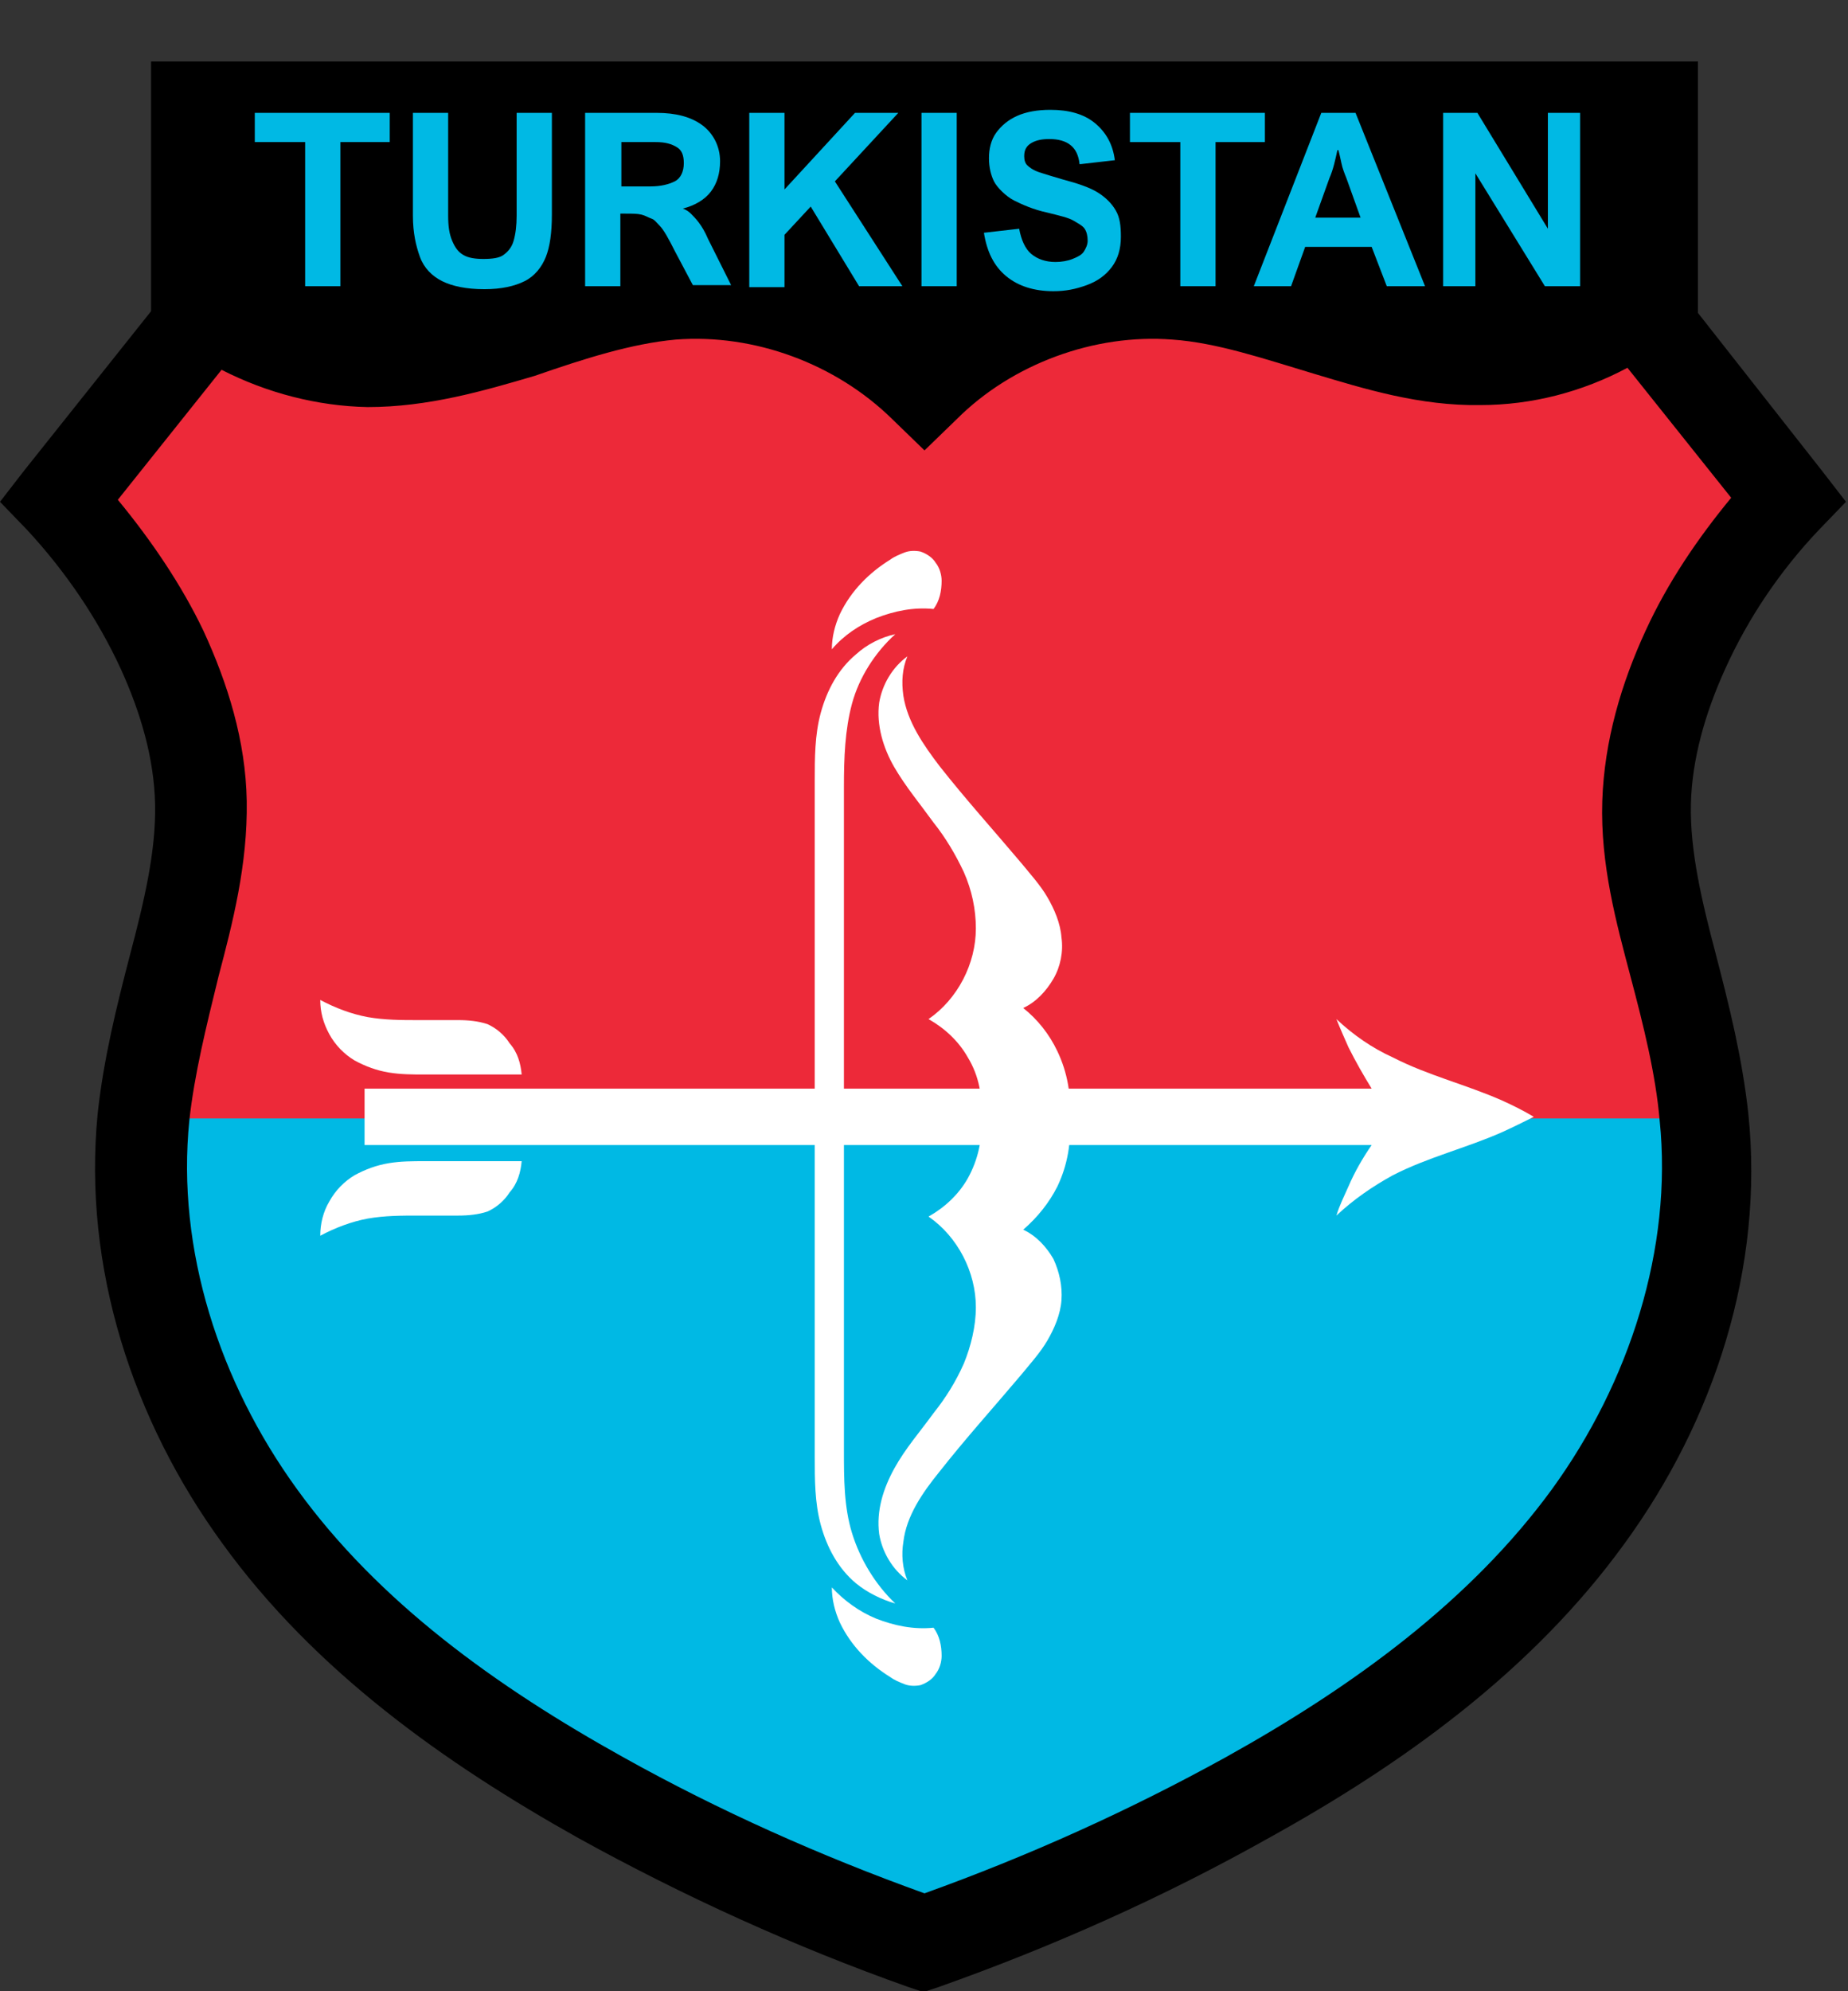 <?xml version="1.0" encoding="utf-8"?>
<!-- Generator: Adobe Illustrator 22.0.0, SVG Export Plug-In . SVG Version: 6.00 Build 0)  -->
<svg version="1.1"
	 id="svg2" inkscape:version="0.48.0 r9654" sodipodi:docname="New document 1" xmlns:cc="http://creativecommons.org/ns#" xmlns:dc="http://purl.org/dc/elements/1.1/" xmlns:inkscape="http://www.inkscape.org/namespaces/inkscape" xmlns:rdf="http://www.w3.org/1999/02/22-rdf-syntax-ns#" xmlns:sodipodi="http://sodipodi.sourceforge.net/DTD/sodipodi-0.dtd" xmlns:svg="http://www.w3.org/2000/svg"
	 xmlns="http://www.w3.org/2000/svg" xmlns:xlink="http://www.w3.org/1999/xlink" x="0px" y="0px" viewBox="0 0 183.5 197.6"
	 style="enable-background:new 0 0 183.5 197.6;" xml:space="preserve">
<rect x="0" y="0" width="183.5" height="197.6" fill="#333333" stroke="none"/>
<style type="text/css">
	.st0{fill:#ED2939;}
	.st1{fill:#00B9E4;}
	.st2{fill:#FFFFFF;}
</style>
<defs>
	
	<inkscape:path-effect  effect="spiro" id="path-effect3913" is_visible="true"></inkscape:path-effect>
	<inkscape:path-effect  effect="spiro" id="path-effect3909" is_visible="true"></inkscape:path-effect>
	<inkscape:path-effect  effect="spiro" id="path-effect3887" is_visible="true"></inkscape:path-effect>
	<inkscape:path-effect  effect="spiro" id="path-effect3111" is_visible="true"></inkscape:path-effect>
	<inkscape:path-effect  effect="spiro" id="path-effect3068" is_visible="true"></inkscape:path-effect>
	<inkscape:path-effect  effect="spiro" id="path-effect3065" is_visible="true"></inkscape:path-effect>
	<inkscape:path-effect  effect="spiro" id="path-effect3062" is_visible="true"></inkscape:path-effect>
	<inkscape:path-effect  effect="spiro" id="path-effect3059" is_visible="true"></inkscape:path-effect>
	<inkscape:path-effect  effect="spiro" id="path-effect3056" is_visible="true"></inkscape:path-effect>
	<inkscape:path-effect  effect="spiro" id="path-effect3028" is_visible="true"></inkscape:path-effect>
	<inkscape:path-effect  effect="spiro" id="path-effect3024" is_visible="true"></inkscape:path-effect>
	<inkscape:path-effect  effect="spiro" id="path-effect3020" is_visible="true"></inkscape:path-effect>
	<inkscape:path-effect  effect="spiro" id="path-effect3015" is_visible="true"></inkscape:path-effect>
	<inkscape:path-effect  effect="spiro" id="path-effect3011" is_visible="true"></inkscape:path-effect>
	<inkscape:path-effect  effect="spiro" id="path-effect3007" is_visible="true"></inkscape:path-effect>
</defs>
<sodipodi:namedview  bordercolor="#666666" borderopacity="1.0" fit-margin-bottom="0" fit-margin-left="0" fit-margin-right="0" fit-margin-top="0" id="base" inkscape:current-layer="layer4" inkscape:cx="27.59989" inkscape:cy="60.37956" inkscape:document-units="px" inkscape:guide-bbox="true" inkscape:object-nodes="true" inkscape:pageopacity="0.0" inkscape:pageshadow="2" inkscape:snap-to-guides="true" inkscape:window-height="1058" inkscape:window-maximized="1" inkscape:window-width="1920" inkscape:window-x="-8" inkscape:window-y="-8" inkscape:zoom="1.979899" pagecolor="#ffffff" showgrid="false" showguides="true">
	</sodipodi:namedview>
<path id="path3893" inkscape:connector-curvature="0" sodipodi:nodetypes="ssssssccssscsssccsssssscs" class="st0" d="M59.6,178.5
	c-12.9-7.2-25.2-15.9-33.8-27.9C17.5,139.2,12.9,125,14.3,111c0.5-5.1,1.8-10.1,3-15c1.4-5.3,2.8-10.7,2.6-16.2
	c-0.1-5.2-1.7-10.4-3.8-15.1c-2.5-5.5-6-10.6-10.2-15.1l14.9-18.8c4.5,3.2,10.1,5,15.7,5c5.2,0,10.2-1.4,15.2-2.9s9.9-3.2,15.1-3.6
	c9.1-0.7,18.5,2.7,25,9.2c6.5-6.4,15.8-9.9,25-9.2c5.2,0.4,10.1,2,15.1,3.6s10,3,15.2,2.9c5.6,0,11.1-1.8,15.7-5l14.9,18.8
	c-4.2,4.4-7.6,9.5-10.2,15.1c-2.2,4.8-3.7,9.9-3.8,15.1c-0.1,5.5,1.3,10.9,2.6,16.2c1.3,4.9,2.5,9.9,3,15c1.4,14-3.2,28.3-11.5,39.6
	c-8.7,11.9-21,20.7-33.8,27.9c-10.3,5.7-21,10.6-32.1,14.4C80.7,189,69.9,184.2,59.6,178.5z"/>
<path id="path3895" inkscape:connector-curvature="0" class="st1" d="M14.3,111c-1.4,14,3.2,28.2,11.5,39.6
	c8.7,11.9,21,20.7,33.8,27.9c10.3,5.7,21,10.6,32.1,14.4c11.1-3.9,21.9-8.7,32.1-14.4c12.9-7.2,25.2-16,33.8-27.9
	c8.3-11.4,12.9-25.6,11.5-39.6H14.3z"/>
<path id="path3882" inkscape:connector-curvature="0" d="M20,24.6L17.3,28L2.4,46.7L0,49.8l2.7,2.8c3.8,4.1,7,8.8,9.3,13.8
	c2,4.4,3.3,8.9,3.4,13.4c0.1,4.7-1.1,9.7-2.5,15c-1.3,5-2.6,10.2-3.2,15.7c-1.5,15.3,3.5,30.5,12.4,42.7
	c9.2,12.7,22.1,21.8,35.3,29.2c10.5,5.8,21.5,10.8,32.8,14.8l1.5,0.5l1.5-0.5c11.3-4,22.3-8.9,32.8-14.8
	c13.2-7.3,26.1-16.5,35.3-29.2c8.9-12.2,13.9-27.4,12.3-42.7c-0.6-5.5-1.9-10.7-3.2-15.7c-1.4-5.3-2.6-10.3-2.5-15
	c0.1-4.4,1.4-9,3.4-13.4c2.3-5.1,5.5-9.8,9.3-13.8l2.7-2.8l-2.4-3.1L166.2,28l-2.6-3.3l-3.5,2.4c-3.8,2.7-8.4,4.2-13.1,4.2
	c-4.3,0-9-1.2-13.8-2.8c-4.9-1.5-10.2-3.3-16.1-3.8c-9.1-0.7-18.2,2.3-25.3,7.9c-7.1-5.6-16.2-8.6-25.3-7.9
	c-5.9,0.5-11.2,2.2-16.1,3.8c-4.9,1.5-9.5,2.8-13.8,2.8c-4.6,0-9.3-1.5-13.1-4.2L20,24.6z M67.1,33.7c7.8-0.6,15.9,2.4,21.5,7.9
	l3.2,3.1l3.2-3.1c5.5-5.5,13.7-8.5,21.4-7.9c4.4,0.3,9.1,1.9,14.1,3.4c5,1.5,10.5,3.2,16.5,3.1c5.1,0,10.1-1.3,14.6-3.7l10.3,12.9
	c-3.3,4-6.3,8.4-8.5,13.2c-2.4,5.2-4.1,10.9-4.3,16.9c-0.2,6.3,1.4,12.1,2.8,17.4c1.3,4.9,2.5,9.7,2.9,14.3c1.3,12.7-3,26-10.7,36.6
	c-8.1,11.1-19.8,19.6-32.4,26.6c-9.6,5.3-19.6,9.8-29.9,13.5c-10.3-3.7-20.4-8.2-29.9-13.5c-12.6-7-24.3-15.4-32.4-26.6
	c-7.7-10.6-12-23.8-10.7-36.6c0.5-4.6,1.7-9.4,2.9-14.3c1.4-5.3,2.9-11.1,2.8-17.4c-0.1-6-1.9-11.7-4.3-16.9
	C18,58,15,53.6,11.7,49.6l10.3-12.9c4.5,2.3,9.5,3.6,14.5,3.7c6,0,11.5-1.6,16.6-3.1C58,35.6,62.7,34.1,67.1,33.7z"/>
<path id="path3885" inkscape:connector-curvature="0" d="M15,6.1v29.1c17.4-3.6,35.3-4.9,53.1-3.8c8,0.5,15.9,1.4,23.7,2.8
	c7.8-1.4,15.8-2.3,23.8-2.8c17.7-1.1,35.6,0.2,53,3.8V6.1C155.3,6.1,30.1,6.1,15,6.1z"/>
<g id="layer3" transform="translate(-8.5,-4.262)" inkscape:groupmode="layer" inkscape:label="Bow and arrow" sodipodi:insensitive="true">
	<path id="path3009" inkscape:connector-curvature="0" class="st2" d="M141.2,105.4c0.4,1,0.8,1.9,1.2,2.8c0.7,1.4,1.5,2.8,2.3,4.1
		h-100v2.8v2.8h100c-0.9,1.3-1.7,2.7-2.3,4.1c-0.4,0.9-0.9,1.9-1.2,2.9c1.7-1.6,3.6-2.9,5.6-4c3.5-1.8,7.3-2.7,10.9-4.3
		c1.1-0.5,2.1-1,3.1-1.5c-1-0.6-2-1.1-3.1-1.6c-3.6-1.6-7.4-2.5-10.9-4.3C144.8,108.3,142.9,107,141.2,105.4z"/>
	<path id="path3013" inkscape:connector-curvature="0" class="st2" d="M60.3,110.9h-9.6c-1.2,0-2.4,0-3.6-0.2
		c-1.2-0.2-2.3-0.6-3.4-1.2c-1-0.6-1.9-1.5-2.5-2.6s-0.9-2.2-0.9-3.4c1.5,0.8,3.1,1.4,4.7,1.7c1.7,0.3,3.4,0.3,5,0.3h4
		c1,0,2,0.1,2.9,0.4c0.9,0.4,1.7,1.1,2.2,1.9C59.9,108.7,60.2,109.8,60.3,110.9"/>
	<path id="path3026" inkscape:connector-curvature="0" class="st2" d="M98.6,69.4c-1.5,1.1-2.5,2.8-2.8,4.6
		c-0.3,2.2,0.4,4.5,1.5,6.4s2.6,3.7,3.9,5.5c1.2,1.5,2.2,3.2,3,4.9c0.8,1.8,1.2,3.7,1.2,5.6c0,3.5-1.8,7-4.7,9
		c1.6,0.9,3,2.2,3.9,3.8c1.1,1.8,1.5,3.9,1.3,6c0.2,2.1-0.3,4.2-1.3,6c-0.9,1.6-2.3,2.9-3.9,3.8c2.9,2,4.7,5.5,4.7,9
		c0,1.9-0.5,3.9-1.2,5.6c-0.8,1.8-1.8,3.4-3,4.9c-1.3,1.8-2.8,3.5-3.9,5.5s-1.8,4.2-1.5,6.5c0.3,1.8,1.3,3.5,2.8,4.6
		c-0.5-1.2-0.6-2.6-0.4-3.8c0.3-2.6,1.9-4.9,3.6-7c2.6-3.3,5.4-6.4,8.1-9.6c0.9-1.1,1.9-2.2,2.6-3.4c0.7-1.2,1.3-2.6,1.4-4
		c0.1-1.4-0.2-2.8-0.8-4.1c-0.7-1.2-1.7-2.3-3-2.9c1.4-1.2,2.6-2.7,3.4-4.3c1-2.1,1.4-4.4,1.2-6.7c0.2-2.3-0.2-4.6-1.2-6.7
		c-0.8-1.7-2-3.2-3.4-4.3c1.3-0.6,2.3-1.7,3-2.9c0.7-1.2,1-2.7,0.8-4.1c-0.1-1.4-0.7-2.8-1.4-4c-0.7-1.2-1.7-2.3-2.6-3.4
		c-2.7-3.2-5.5-6.3-8.1-9.6c-1.6-2.1-3.2-4.4-3.6-7C98,71.9,98.1,70.6,98.6,69.4z"/>
	<path id="path3022" inkscape:connector-curvature="0" class="st2" d="M95.5,65.6c1.8-0.7,3.7-1.1,5.7-0.9c0.6-0.8,0.8-1.8,0.8-2.8
		c0-0.6-0.2-1.3-0.6-1.8c-0.3-0.5-0.9-0.9-1.5-1.1c-0.5-0.1-1.1-0.1-1.6,0.1c-0.5,0.2-1,0.4-1.4,0.7c-2.1,1.3-3.9,3.1-5,5.4
		c-0.5,1.1-0.8,2.3-0.8,3.5C92.3,67.3,93.8,66.3,95.5,65.6"/>
	<path id="path3018" inkscape:connector-curvature="0" class="st2" d="M97.4,67.2c-1.4,0.3-2.8,1-3.9,2c-1.8,1.5-2.9,3.6-3.5,5.8
		s-0.6,4.5-0.6,6.8v18.1v15.4v15.4v18.1c0,2.3,0,4.6,0.6,6.8c0.6,2.2,1.7,4.3,3.5,5.8c1.1,0.9,2.5,1.6,3.9,2c-2-1.9-3.5-4.4-4.3-7
		s-0.8-5.4-0.8-8.2v-32.9V82.3c0-2.8,0.1-5.6,0.8-8.2S95.4,69,97.4,67.2z"/>
	<path id="path3047" inkscape:connector-curvature="0" class="st2" d="M60.3,119.5h-9.6c-1.2,0-2.4,0-3.6,0.2
		c-1.2,0.2-2.3,0.6-3.4,1.2c-1,0.6-1.9,1.5-2.5,2.6c-0.6,1-0.9,2.2-0.9,3.4c1.5-0.8,3.1-1.4,4.7-1.7c1.7-0.3,3.4-0.3,5-0.3h4
		c1,0,2-0.1,2.9-0.4c0.9-0.4,1.7-1.1,2.2-1.9C59.9,121.7,60.2,120.6,60.3,119.5"/>
	<path id="path3051" inkscape:connector-curvature="0" class="st2" d="M95.5,164.9c1.8,0.7,3.7,1.1,5.7,0.9c0.6,0.8,0.8,1.8,0.8,2.8
		c0,0.6-0.2,1.3-0.6,1.8c-0.3,0.5-0.9,0.9-1.5,1.1c-0.5,0.1-1.1,0.1-1.6-0.1c-0.5-0.2-1-0.4-1.4-0.7c-2.1-1.3-3.9-3.1-5-5.4
		c-0.5-1.1-0.8-2.3-0.8-3.5C92.3,163.1,93.8,164.2,95.5,164.9"/>
</g>
<g>
	<path class="st1" d="M33.8,14.1v14.3h-3.5V14.1h-5v-2.9h13.4v2.9H33.8z"/>
	<path class="st1" d="M48,25.7c0.9,0,1.6-0.1,2-0.4s0.8-0.7,1-1.4s0.3-1.5,0.3-2.5V11.2h3.5v10.1c0,1.8-0.2,3.2-0.6,4.2
		s-1.1,1.9-2.1,2.4s-2.3,0.8-4,0.8c-1.8,0-3.2-0.3-4.2-0.8s-1.8-1.3-2.2-2.4s-0.7-2.4-0.7-4.1V11.2h3.5v10.2c0,1,0.1,1.8,0.4,2.5
		s0.6,1.1,1.1,1.4S47.2,25.7,48,25.7z"/>
	<path class="st1" d="M71.5,16c0,1.2-0.3,2.2-0.9,3s-1.6,1.4-2.8,1.7v0c0.3,0.1,0.6,0.3,0.8,0.5s0.5,0.5,0.8,0.9s0.6,0.9,0.9,1.6
		l2.3,4.6h-3.8L67,24.9c-0.6-1.2-1.1-2.1-1.5-2.5c-0.3-0.3-0.5-0.6-0.8-0.7s-0.6-0.3-1-0.4s-0.9-0.1-1.6-0.1h-0.5v7.2h-3.5V11.2h7.1
		c1.9,0,3.4,0.4,4.5,1.2S71.5,14.5,71.5,16z M67.9,16.2c0-0.8-0.2-1.3-0.7-1.6s-1.1-0.5-2.1-0.5h-3.4v4.4h2.9c1,0,1.8-0.2,2.4-0.5
		S67.9,17,67.9,16.2z"/>
	<path class="st1" d="M84.9,11.2h4.3L82.9,18l6.7,10.4h-4.3l-4.8-7.9l-2.6,2.8v5.2h-3.5V11.2h3.5v7.6L84.9,11.2z"/>
	<path class="st1" d="M91.5,28.4V11.2H95v17.2H91.5z"/>
	<path class="st1" d="M104.2,13.8c-0.7,0-1.3,0.1-1.8,0.4s-0.7,0.7-0.7,1.3c0,0.4,0.1,0.7,0.3,0.9s0.6,0.5,1.2,0.7s1.3,0.4,2.3,0.7
		c1.5,0.4,2.7,0.8,3.5,1.3s1.4,1.1,1.8,1.8s0.5,1.5,0.5,2.6c0,1.2-0.3,2.2-0.9,3s-1.4,1.4-2.5,1.8s-2.1,0.6-3.3,0.6
		c-1.9,0-3.5-0.5-4.7-1.5s-1.9-2.4-2.2-4.3l3.5-0.4c0.2,1.1,0.6,2,1.2,2.5s1.4,0.8,2.4,0.8c0.6,0,1.2-0.1,1.7-0.3s0.9-0.4,1.1-0.7
		s0.4-0.7,0.4-1.1c0-0.5-0.1-0.9-0.3-1.2s-0.6-0.5-1.1-0.8s-1.4-0.5-2.6-0.8c-1.4-0.3-2.5-0.8-3.3-1.2S99,18.6,98.7,18
		s-0.5-1.4-0.5-2.3c0-0.9,0.2-1.8,0.7-2.5s1.2-1.3,2.1-1.7s2-0.6,3.3-0.6c1.8,0,3.3,0.4,4.4,1.3s1.8,2.1,2,3.7l-3.5,0.4
		c-0.1-0.9-0.4-1.5-0.9-1.9S105.1,13.8,104.2,13.8z"/>
	<path class="st1" d="M120.7,14.1v14.3h-3.5V14.1h-5v-2.9h13.4v2.9H120.7z"/>
	<path class="st1" d="M137.7,28.4l-1.5-3.9h-6.6l-1.4,3.9h-3.7l6.7-17.2h3.4l6.9,17.2H137.7z M132,17.7l-1.4,3.9h4.5l-1.4-3.9
		c-0.2-0.5-0.4-1-0.5-1.5s-0.2-0.9-0.3-1.3h-0.1C132.6,15.8,132.4,16.8,132,17.7z"/>
	<path class="st1" d="M153.7,11.2h3.2v17.2h-3.5l-6.9-11.2v11.2h-3.2V11.2h3.4l7,11.5V11.2z"/>
</g>
</svg>
